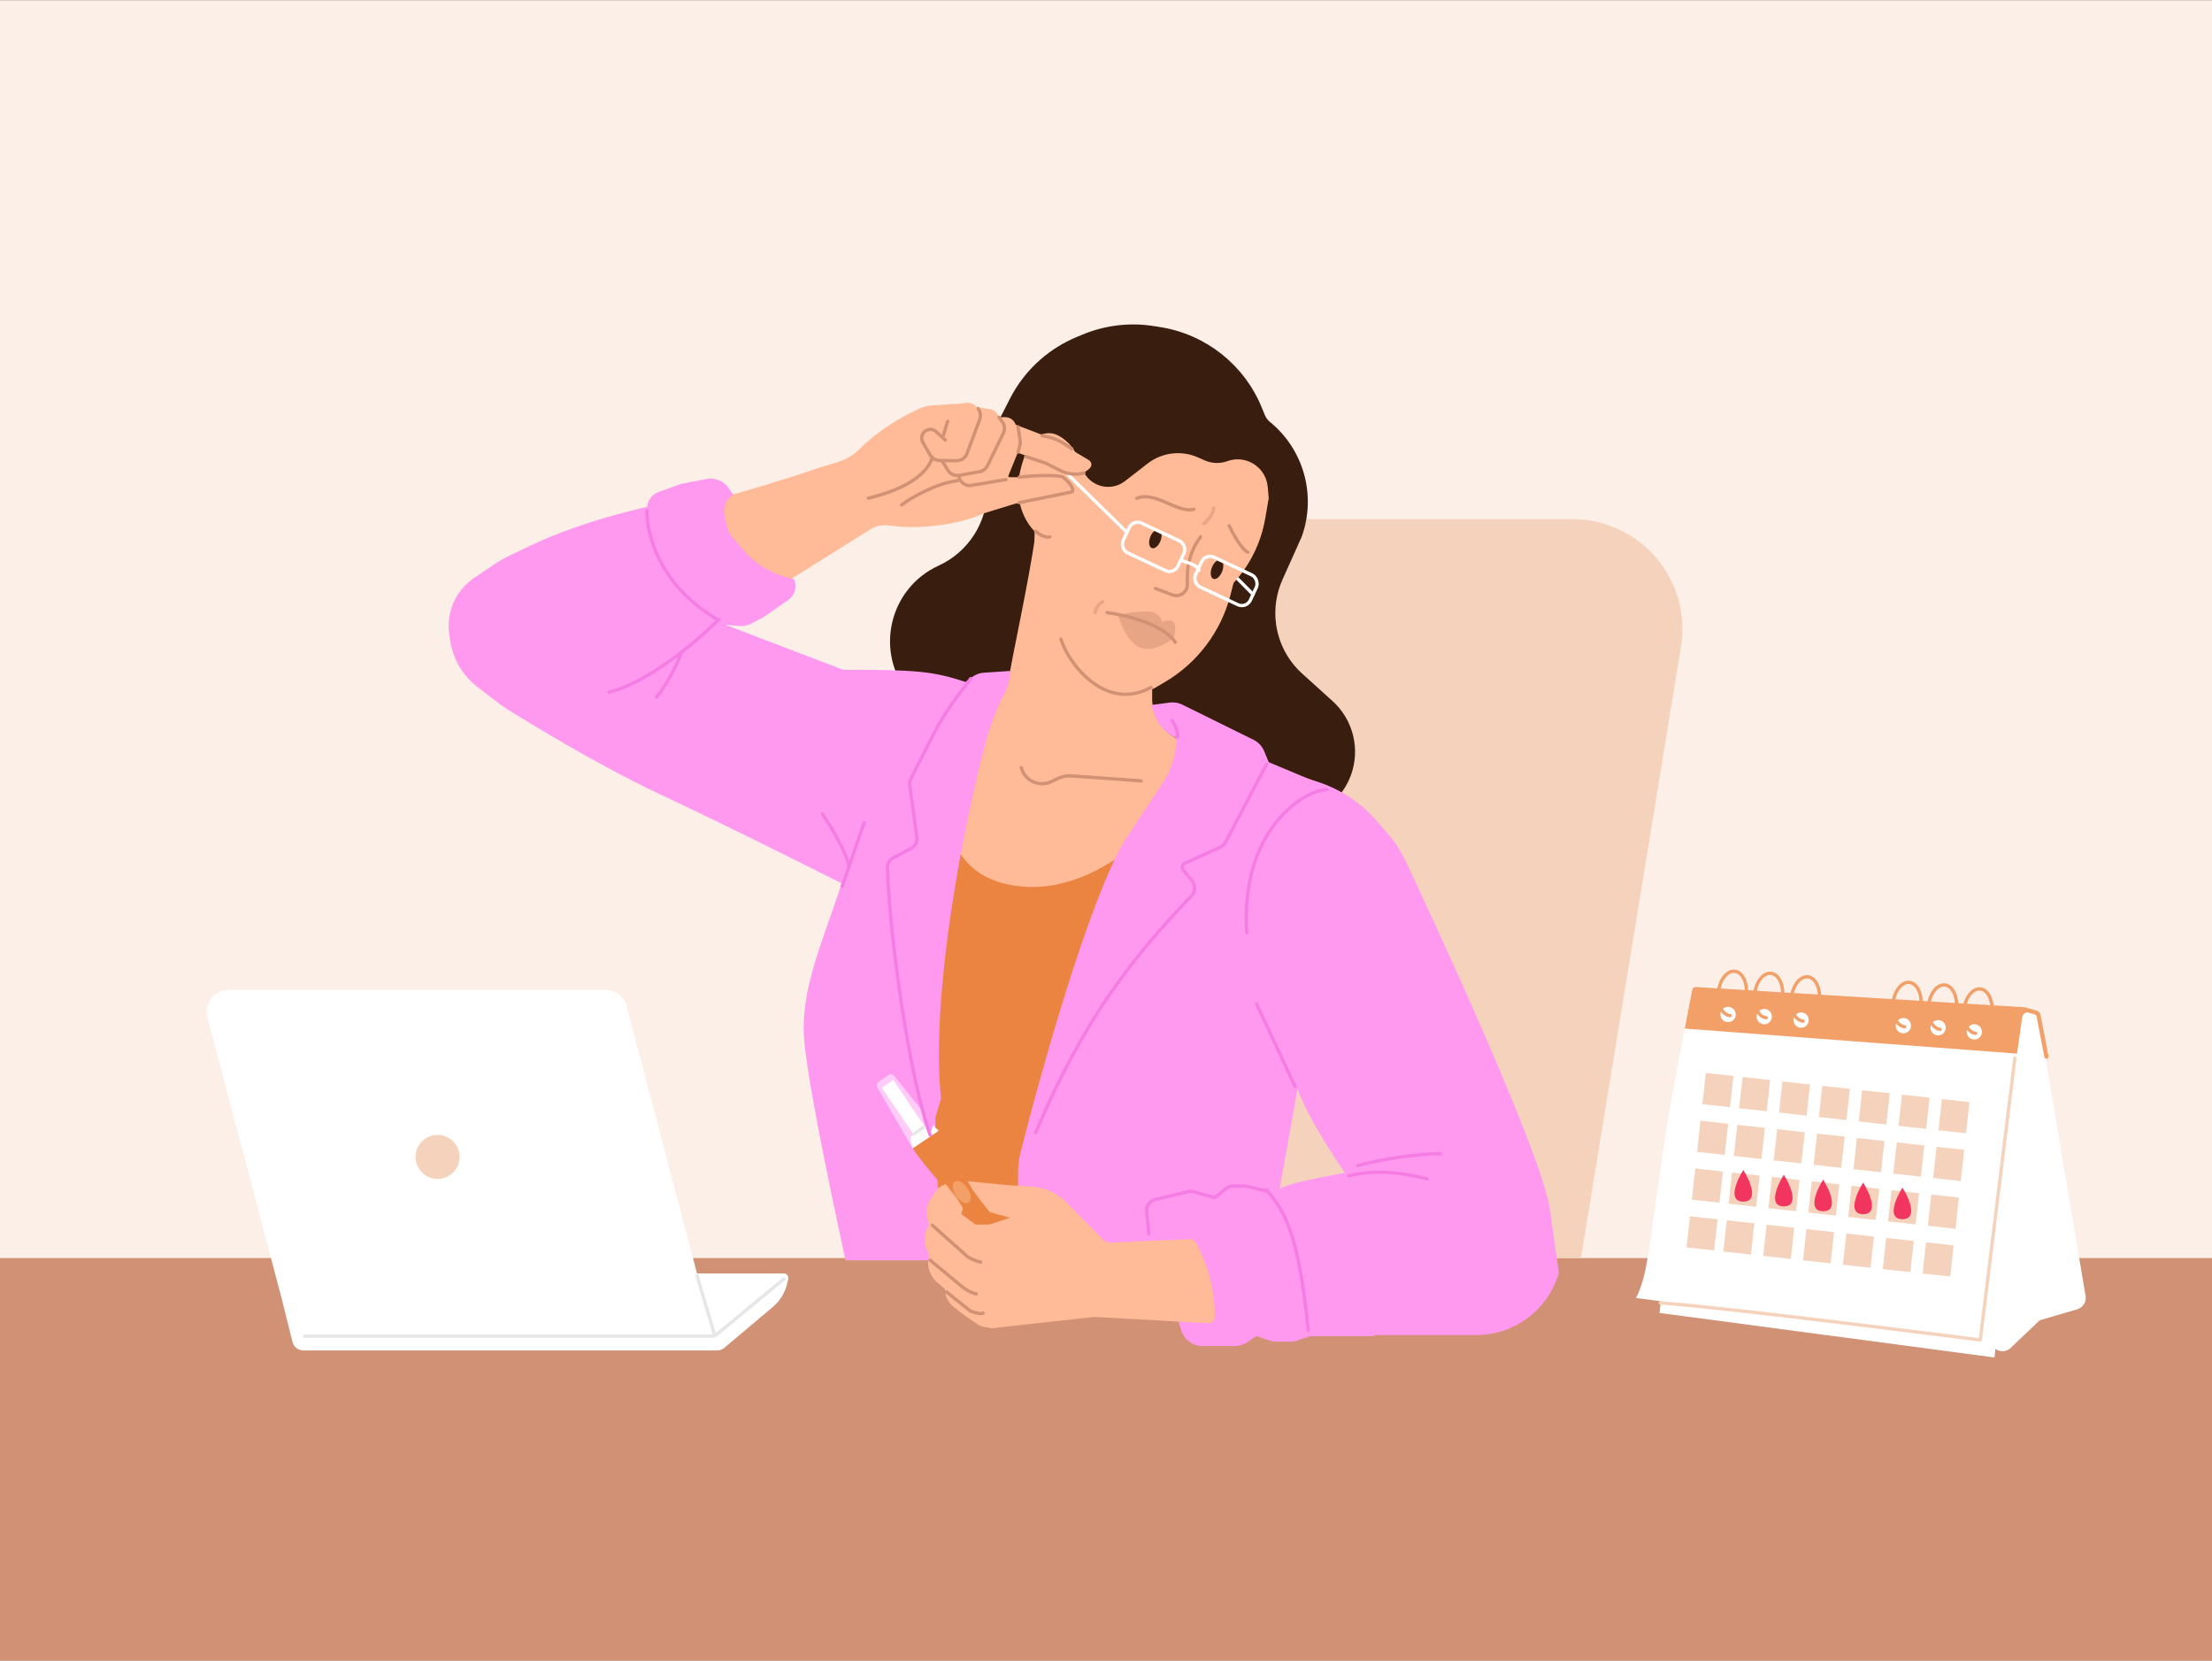 <?xml version="1.0" encoding="utf-8"?>
<svg xmlns="http://www.w3.org/2000/svg" fill="none" height="563" viewBox="0 0 1006 755" width="750">
<rect x="0" y="0" width="1006" height="755" fill="#333333" stroke="none"/>
<g clip-path="url(#clip0_4927_4826)">
<rect fill="#FCEFE7" height="755" transform="matrix(-1 0 0 1 1006 0)" width="1006"/>
<rect fill="#D19174" height="200" width="1046" x="-24" y="572"/>
<path d="M494.751 280.089C497.745 254.939 519.073 236 544.401 236H715.15C745.988 236 769.475 263.644 764.493 294.077L719 572H460L494.751 280.089Z" fill="#F5D2BB"/>
<path d="M533.5 379L427.5 368L405.5 570L481.5 575L533.5 379Z" fill="#EC8441"/>
<path d="M412.184 314.007L415.5 318.5L464.5 356.5L587.5 378.5L603.479 366.879C613.758 359.403 618.446 346.42 615.314 334.103C613.805 328.167 610.575 322.81 606.03 318.704L592.24 306.249C585.634 300.283 581.393 292.141 580.288 283.308C579.446 276.565 580.47 269.721 583.249 263.521L592 244L592.171 243.51C598.671 224.897 592.821 204.206 577.536 191.752C576.528 190.93 575.741 189.87 575.247 188.667L573.785 185.11C565.843 165.785 548.42 151.982 527.79 148.674L524.879 148.207C513.846 146.438 502.538 147.784 492.229 152.095L489.468 153.25C483.529 155.734 478.03 159.162 473.184 163.401C467.448 168.421 462.725 174.492 459.272 181.287L454.599 190.482C450.919 197.725 449 205.735 449 213.859V222.691C449 237.501 440.362 250.951 426.894 257.111C405.04 267.106 397.913 294.672 412.184 314.007Z" fill="#391D0F"/>
<path d="M458.508 310.198C460.494 297.192 467.646 265.979 471 242.5L523.999 306V317.754C523.999 325.006 527.924 331.689 534.258 335.221L549.999 344C536.832 367.167 499.999 411.2 457.999 402C415.999 392.8 432.166 335.833 445.499 315.5H452.655C455.547 315.5 458.071 313.057 458.508 310.198Z" fill="#FFBB97"/>
<path d="M570.116 336.33L537.716 320.34C535.945 319.466 533.955 319.136 531.997 319.392L523.5 320.5L525.326 325.369C527.034 329.924 530.529 333.584 535 335.5C535 342.676 532.899 349.695 528.957 355.691L511 383C494.892 410.996 473.821 485.66 464.179 523.791C463.384 526.934 463 530.139 463 533.38V580L577 568L595 468L604.5 358L577 346.5L574.937 341.49C574.011 339.241 572.297 337.406 570.116 336.33Z" fill="#FF99F0"/>
<path d="M457 314C424.5 385.5 419.833 515 430.5 573H384.5C377.167 538.667 365.5 483.646 365.5 468C365.5 439.5 380 418.5 392 369.5L403.5 332.5C407.5 329.167 417.3 321.5 424.5 317.5C431.7 313.5 443.833 311.5 449 311L457 314Z" fill="#FF99F0"/>
<path d="M383.543 304.5C415.998 304.5 424.214 304.889 440.498 310.5L383.543 402C383.543 402 335.598 377.706 300.997 361.5C271.254 347.569 239.075 327.674 230.624 322.361C229.188 321.458 227.823 320.498 226.477 319.465L217.129 312.291C210.488 307.194 206.07 299.733 204.794 291.46L204.348 288.565C203.136 280.711 205.534 272.729 210.873 266.842C212.283 265.286 213.875 263.905 215.614 262.727L224.293 256.848C227.09 254.953 230.043 253.297 233.119 251.899L250.5 244L300.997 273L383.543 304.5Z" fill="#FF99F0"/>
<path d="M575.398 235.764L577.001 226.5L576.552 221.336C575.77 212.338 566.664 206.532 558.175 209.619C554.854 210.826 551.196 210.707 547.96 209.287L544.749 207.877C537.201 204.563 528.445 205.646 521.931 210.697L511.635 218.682C509.289 220.501 506.372 221.427 503.406 221.294C499.047 221.099 495.104 218.647 493.001 214.824L490.887 210.98C489.5 202.5 482.001 197.5 478.501 197C475.001 196.5 468.001 197 464.001 214C460.801 227.6 466.334 237.333 470.501 241.5V265.634C470.501 272.833 471.639 279.986 473.874 286.83L476.209 293.982C477.719 298.606 480.232 302.876 483.532 306.45C491.54 315.125 503.574 319.026 515.132 316.619C518.688 315.878 522.1 314.565 525.236 312.732L529.618 310.17C544.578 301.425 555.403 287.043 559.668 270.247L561.001 265C568.508 256.84 573.506 246.69 575.398 235.764Z" fill="#FFBB97"/>
<ellipse cx="525.447" cy="244.987" fill="#391D0F" rx="2.5" ry="4.46" transform="rotate(21.264 525.447 244.987)"/>
<ellipse cx="553.49" cy="258.878" fill="#391D0F" rx="2.5" ry="4.576" transform="rotate(21.264 553.49 258.878)"/>
<path d="M546 244L545.491 244.721C541.918 249.783 540 255.826 540 262.022V265.756C540 269.255 536.498 271.672 533.227 270.431L525.5 267.5" stroke="#D19174" stroke-linecap="round" stroke-width="1.5"/>
<path d="M543 231.5C535.5 233.5 525.5 223 517 226.5" stroke="#D19174" stroke-linecap="round" stroke-width="1.5"/>
<path d="M559 239C560.667 242.5 564.7 249.8 567.5 251" stroke="#D19174" stroke-linecap="round" stroke-width="1.5"/>
<path d="M533.671 282.81C531.807 280.977 528.544 282.81 528.544 282.81C528.544 281.588 527.518 280.152 525.281 278.686C523.043 277.219 512.54 278.38 508.5 279.602C509.277 282.352 512.2 290.852 517.357 293.809C522.95 297.017 529.787 293.045 533.671 290.143C533.671 290.143 535.536 284.643 533.671 282.81Z" fill="#D19174" opacity="0.5"/>
<path d="M503.5 278.5C511.333 279.5 529 283.5 534.5 292" stroke="#D19174" stroke-linecap="round" stroke-width="1.5"/>
<path d="M482.5 290.5C485.5 301 502.5 324 523.5 312.5" stroke="#D19174" stroke-linecap="round" stroke-width="1.5"/>
<path d="M464.5 349V349C466.053 354.952 472.659 357.998 478.194 355.315L481.03 353.94C482.976 352.997 485.136 352.581 487.293 352.735L519 355" stroke="#D19174" stroke-linecap="round" stroke-width="1.5"/>
<path d="M599.198 355.403L584 350.5C537.2 364.9 555.169 424.667 561.502 449.5L577.89 491.71C577.964 491.902 578.002 492.105 578.002 492.311C578.002 494.359 582.113 494.795 582.799 492.866C584.709 487.499 586.939 484.994 589 492C594 509 615 538 615 538L607 607H671.398C688.903 607 704.269 595.353 709 578.5C709 578.5 709 580 705 550.5C701.562 525.147 653.069 420.762 639.503 391.916C637.164 386.942 634.164 382.402 630.544 378.266L625.933 372.995C618.779 364.819 609.538 358.738 599.198 355.403Z" fill="#FF99F0"/>
<path d="M580.5 541.5C584.5 537.5 607.833 534.167 618.5 532L625 607.5H596L589.27 609.743C588.76 609.913 588.226 610 587.689 610H579.811C579.274 610 578.74 609.913 578.23 609.743L571.5 607.5L566.971 610.412C565.358 611.449 563.48 612 561.563 612H546.839C542.472 612 538.609 609.165 537.299 604.998L523 559.5L525.5 550.5L539.5 543.5L545.5 546L580.5 541.5Z" fill="#FF99F0"/>
<path d="M576 541C583.5 550 590.5 559 595 605" stroke="#F57CE3" stroke-linecap="round" stroke-width="1.5"/>
<path d="M571.5 456.5L589 494" stroke="#F57CE3" stroke-linecap="round" stroke-width="1.5"/>
<path d="M603.497 359C592.995 359 563.998 377.5 566.998 424" stroke="#F57CE3" stroke-linecap="round" stroke-width="1.5"/>
<path d="M271.956 251.991C284.491 230.577 292.285 239.7 373.468 212.314L381.617 209.818C385.279 208.695 388.492 206.493 391.219 203.803C399.54 195.598 410 189.315 418.307 185.653C420.179 184.828 422.194 184.396 424.235 184.259L433.668 183.625L453.325 189.776L477.892 199.147C478.981 199.563 480.031 200.072 481.031 200.671L495.214 209.154C496.506 209.927 496.736 211.704 495.683 212.781C493.006 215.519 488.925 216.339 485.397 214.848L471.866 209.128L459.463 204.502L446.715 207.93L451.075 212.624L459.106 216.912L479.748 217.174C482.79 217.212 485.526 219.031 486.739 221.82C487.233 222.957 486.544 224.259 485.326 224.49L461.594 228.983L447.538 233.305C435.447 238.975 416.191 240.668 405.451 238.984C402.267 238.484 398.866 238.73 396.134 240.439L335.448 278.414C311.664 293.165 282.681 275.603 275.79 268.356C270.277 262.559 271.956 251.991 271.956 251.991Z" fill="#FFBB97"/>
<path d="M457.154 189.616L452.309 189.634L446.399 210.6L442.651 208.16L435.244 211.343L437.211 218.316C437.921 220.834 440.453 222.379 443.017 221.858L454.897 219.447C456.541 219.114 457.909 217.977 458.538 216.422L463.87 203.237C464.3 202.174 464.352 200.996 464.017 199.9L461.954 193.154C461.309 191.045 459.359 189.608 457.154 189.616Z" fill="#FFBB97"/>
<path d="M457.5 218L441.813 220.62C439.22 221.053 436.735 219.405 436.126 216.848L434.453 209.828M463 205.5L463.85 202.296C464.027 201.63 464.064 200.935 463.96 200.255L463 194" stroke="#D19174" stroke-linecap="round" stroke-width="1.5"/>
<path d="M450.127 185.954L445.365 185.213L437.196 205.195L433.551 202.604L426.019 205.48L431.096 213.757C432.172 215.513 434.215 216.429 436.242 216.064L445.482 214.405C447.05 214.123 448.391 213.11 449.09 211.679L456.359 196.803C457.144 195.196 457.011 193.292 456.01 191.809L453.502 188.096C452.724 186.944 451.501 186.168 450.127 185.954Z" fill="#FFBB97"/>
<path d="M437.204 205.195L433.559 202.604L426.027 205.481L431.104 213.758C432.18 215.513 434.223 216.429 436.25 216.065L445.49 214.405C447.058 214.123 448.399 213.111 449.098 211.679L456.312 196.915C457.126 195.249 456.951 193.268 455.857 191.77L454.298 189.638" stroke="#D19174" stroke-linecap="round" stroke-width="1.5"/>
<path d="M439.662 183.103L422 185L429.905 200.013L425.765 196.214C424.328 194.896 422.143 194.832 420.631 196.064C419.141 197.277 418.749 199.392 419.705 201.059L422.996 206.801C423.876 208.337 425.502 209.293 427.272 209.315L435.036 209.411C437.148 209.437 439.048 208.134 439.784 206.155L445.506 190.773C446.059 189.286 445.873 187.624 445.006 186.296L444.382 185.341C443.354 183.767 441.531 182.902 439.662 183.103Z" fill="#FFBB97"/>
<path d="M444.795 185.63L445.222 186.375C445.96 187.663 446.087 189.213 445.57 190.604L439.786 206.155C439.05 208.134 437.149 209.437 435.037 209.411L427.273 209.315C425.503 209.293 423.877 208.337 422.997 206.801L419.706 201.059C418.751 199.392 419.143 197.278 420.633 196.064V196.064C422.144 194.832 424.33 194.897 425.766 196.214L429.907 200.013" stroke="#D19174" stroke-linecap="round" stroke-width="1.5"/>
<path d="M424 208C422.306 213.471 415.423 221.543 394.925 226.45" stroke="#D19174" stroke-linecap="round" stroke-width="1.5"/>
<path clip-rule="evenodd" d="M421.027 518.019L426.957 513.989C428.951 516.536 433.566 524.408 438.423 533.915C444.116 545.058 450.988 552.909 455.068 557.571C455.34 557.881 455.598 558.177 455.844 558.459C460.31 563.586 460.356 569.028 457.172 571.193L457.172 571.193C453.987 573.358 448.944 571.313 445.819 565.273C445.647 564.941 445.468 564.591 445.279 564.225C442.446 558.715 437.674 549.437 429.408 540.042C422.355 532.028 416.734 524.84 415.099 522.048L421.028 518.019L421.027 518.019Z" fill="#EC8441" fill-rule="evenodd"/>
<path d="M415.119 522.031L426.858 514.052C426.409 513.392 423.366 511.509 422.174 511.392L414.178 516.826C414.129 517.883 414.538 521.177 415.119 522.031Z" fill="white"/>
<rect fill="white" height="6.229" transform="rotate(55.796 406.203 491.052)" width="26.024" x="406.203" y="491.052"/>
<path d="M406.606 489.074L426.774 514.201L415.099 522.137L398.923 494.315C398.453 493.507 398.688 492.472 399.462 491.946L404.215 488.715C404.984 488.193 406.024 488.349 406.606 489.074Z" fill="white" fill-opacity="0.5"/>
<path d="M416.042 515.259L419.868 512.589" stroke="#E6E6E6" stroke-linecap="round" stroke-width="1.5"/>
<ellipse cx="437.387" cy="541.963" fill="#F29F68" rx="5.678" ry="3.146" transform="rotate(55.796 437.387 541.963)"/>
<path d="M448.495 564.629C447.596 563.342 446.038 560.206 446.998 557.956" stroke="#F29F68" stroke-linecap="round" stroke-width="1.5"/>
<path d="M455.145 560.645C456.044 561.932 457.602 565.068 456.643 567.318" stroke="#F29F68" stroke-linecap="round" stroke-width="1.5"/>
<path d="M448.684 586.755L450.538 592.37L449.861 591.746L452.751 604L448.327 603.455C446.957 603.286 445.647 602.796 444.503 602.024L438.516 597.984L433.709 594.225C431.24 592.295 429.797 589.335 429.797 586.201C429.797 584.208 430.382 582.259 431.478 580.595L432.288 579.366C434.102 576.614 436.767 574.532 439.876 573.437L446.471 571.114L454.605 577.531L448.912 579.937L444.438 586.755L449.861 591.746L448.684 586.755Z" fill="#FFBB97"/>
<path d="M444.43 580.812H448.805L453.18 599.625L448.285 599.013C446.902 598.84 445.58 598.339 444.429 597.552L437.867 593.062L426.144 582.968C423.588 580.766 422.117 577.559 422.117 574.185C422.117 571.943 422.768 569.749 423.99 567.869L424.776 566.659C426.741 563.637 429.644 561.343 433.039 560.13L440.055 557.625L448.805 564.625L442.68 567.25L437.867 574.687L444.43 580.812Z" fill="#FFBB97"/>
<path d="M442.805 570.187H447.18L451.555 589L446.66 588.388C445.277 588.215 443.955 587.714 442.804 586.927L436.242 582.437L424.519 572.342C421.963 570.141 420.492 566.934 420.492 563.56C420.492 561.318 421.143 559.124 422.365 557.244L422.884 556.445C424.996 553.195 428.3 550.903 432.084 550.062L434.055 549.624L442.805 556.625H441.055L436.242 564.062L442.805 570.187Z" fill="#FFBB97"/>
<path d="M443.68 556.749H450.68L452.43 576.875L447.535 576.263C446.152 576.09 444.83 575.589 443.679 574.802L437.117 570.312L425.394 560.217C422.838 558.016 421.367 554.809 421.367 551.435C421.367 549.193 422.018 546.999 423.24 545.119L425.319 541.92C426.438 540.198 428.142 538.939 430.117 538.374L434.93 544.499L437.992 549.312L437.117 551.937L443.68 556.749Z" fill="#FFBB97"/>
<path d="M423.992 557.062L440.18 571.5C441.93 572.521 445.867 574.387 447.617 573.687" stroke="#D19174" stroke-linecap="round" stroke-width="1.5"/>
<path d="M422.992 572.937L438.305 585.625C439.617 586.5 442.592 588.25 443.992 588.25" stroke="#D19174" stroke-linecap="round" stroke-width="1.5"/>
<path d="M430.438 587.375L441.375 596.125C442.979 596.708 446.363 597.7 447.063 597" stroke="#D19174" stroke-linecap="round" stroke-width="1.5"/>
<path d="M505.005 564.976L541.131 563.388C542.197 563.342 543.198 563.897 543.723 564.827C549.472 575.019 552.493 586.524 552.493 598.226V598.732C552.493 600.405 551.088 601.734 549.418 601.64L498.168 598.77C497.927 598.757 497.685 598.763 497.444 598.79L450.117 604L444.867 558.5L459.305 553.687L450.117 551.062L446.617 546.687L442.68 541.437L440.055 537.062L457.992 538.812L468.977 539.478C471.268 539.616 473.529 540.071 475.695 540.83C479.303 542.092 482.572 544.169 485.248 546.899L501.689 563.668C502.559 564.555 503.764 565.031 505.005 564.976Z" fill="#FFBB97"/>
<path d="M547.5 238C548.833 237 551.6 234.2 552 231" stroke="#D19174" stroke-linecap="round" stroke-opacity="0.5" stroke-width="1.5"/>
<path d="M501.5 273.5C500.5 274 498.4 275.7 498 278.5" stroke="#D19174" stroke-linecap="round" stroke-opacity="0.5" stroke-width="1.5"/>
<path d="M471 241.5C472.333 242.667 475.5 244.8 477.5 244" stroke="#D19174" stroke-linecap="round" stroke-width="1.5"/>
<path d="M463.499 216.906C468.13 216.307 480.616 215.573 483.553 216.906C485.367 218.411 488.734 221.846 487.688 223.551L463.505 228.5" stroke="#D19174" stroke-linecap="round" stroke-width="1.5"/>
<path d="M533 327.5C534 328.833 535.9 332.2 535.5 335" stroke="#F57CE3" stroke-linecap="round" stroke-width="1.5"/>
<path d="M576 347.5L557.302 382.978C556.782 383.964 555.948 384.749 554.931 385.206L538.867 392.435C537.671 392.973 537.308 394.498 538.133 395.517L542.218 400.564C543.807 402.526 543.681 405.364 541.938 407.19C515.747 434.627 493.142 462.534 471 515" stroke="#F57CE3" stroke-linecap="round" stroke-width="1.5"/>
<path d="M447.461 305.803L459.5 305C459.5 307 459 313 454 320C449.034 326.953 421.5 439 428 499.5L423 516C414.06 491.123 410.062 418.277 409.078 382.064C409.027 380.179 410.048 378.438 411.711 377.548L419.925 373.147C421.772 372.158 422.806 370.121 422.515 368.045L419.224 344.595C419.078 343.558 419.262 342.501 419.749 341.574L433.976 314.498C434.321 313.841 434.808 313.269 435.402 312.824L442.126 307.78C443.675 306.619 445.529 305.931 447.461 305.803Z" fill="#FF99F0"/>
<path d="M441.5 308.5L435.472 316.457C431.166 322.141 427.375 328.197 424.145 334.554L414.213 354.098C413.749 355.01 413.576 356.044 413.719 357.058L417.015 380.545C417.306 382.621 416.272 384.658 414.425 385.647L406.211 390.048C404.548 390.938 403.524 392.683 403.592 394.567C404.874 430.118 414.063 491.131 423 516" stroke="#F57CE3" stroke-linecap="round" stroke-width="1.5"/>
<path d="M393 374L383 403" stroke="#F57CE3" stroke-linecap="round" stroke-width="1.5"/>
<path d="M374 370C377.667 375.5 385.2 387.9 386 393.5" stroke="#F57CE3" stroke-linecap="round" stroke-width="1.5"/>
<path d="M649 536C632.542 531.811 622.53 532.636 613.5 534.51M522.5 561L521.449 550.839C521.192 548.353 522.809 546.059 525.237 545.466L540.245 541.806C541.068 541.605 541.929 541.617 542.746 541.84L552.5 544.5L557.623 540.345C558.514 539.623 559.626 539.229 560.773 539.229H565.911C566.302 539.229 566.692 539.275 567.073 539.366L576 541.5" stroke="#F57CE3" stroke-linecap="round" stroke-width="1.5"/>
<path d="M474 198L477.109 198.718C479.353 199.235 481.49 200.137 483.427 201.382L487.5 204" stroke="#D19174" stroke-linecap="round" stroke-width="1.5"/>
<path d="M907.077 617.202L923.047 460.286L770.402 449.48L754.759 596.956L907.077 617.202Z" fill="white"/>
<path d="M927.635 600.277L914.451 612.851C910.801 616.331 904.794 613.369 905.333 608.354L921.467 458.399L926.686 459.664L948.505 589.204C948.961 591.911 947.319 594.53 944.685 595.3L927.635 600.277Z" fill="white"/>
<path d="M916.203 478.067L766.301 467.415C766.301 467.415 762.012 487.782 757.917 513.126C754.747 532.745 752.145 555.22 748.901 574.338C747.059 585.196 743.998 590.155 743.998 590.155C743.998 590.155 779.435 594.835 802.363 597.747C862.151 605.339 892.204 608.661 892.204 608.661C892.204 608.661 900.223 602 901.852 592.369C908.264 554.464 910.734 516.105 916.203 478.067Z" fill="white"/>
<path clip-rule="evenodd" d="M788.34 489.206L775.792 487.819L774.225 501.996L786.773 503.383L788.34 489.206ZM792.522 489.667L805.07 491.054L803.503 505.231L790.955 503.845L792.522 489.667ZM823.195 493.057L810.647 491.67L809.081 505.848L821.629 507.234L823.195 493.057ZM846.897 495.676L859.445 497.063L857.878 511.24L845.33 509.854L846.897 495.676ZM883.147 499.681L895.695 501.068L894.129 515.245L881.581 513.859L883.147 499.681ZM865.022 497.679L877.57 499.065L876.003 513.243L863.455 511.856L865.022 497.679ZM841.319 495.06L828.771 493.673L827.205 507.851L839.753 509.237L841.319 495.06ZM878.346 543.118L890.894 544.505L889.328 558.682L876.78 557.295L878.346 543.118ZM854.645 540.5L842.097 539.113L840.531 553.291L853.079 554.677L854.645 540.5ZM805.848 535.107L818.396 536.494L816.829 550.671L804.281 549.285L805.848 535.107ZM872.771 542.502L860.223 541.115L858.656 555.292L871.204 556.679L872.771 542.502ZM823.972 537.11L836.52 538.497L834.954 552.674L822.406 551.288L823.972 537.11ZM800.271 534.491L787.723 533.105L786.156 547.282L798.704 548.669L800.271 534.491ZM770.992 531.256L783.54 532.642L781.973 546.82L769.425 545.433L770.992 531.256ZM893.295 522.786L880.747 521.4L879.181 535.577L891.729 536.964L893.295 522.786ZM844.496 517.395L857.044 518.781L855.478 532.958L842.93 531.572L844.496 517.395ZM820.795 514.775L808.247 513.388L806.681 527.566L819.229 528.952L820.795 514.775ZM862.622 519.397L875.17 520.783L873.603 534.961L861.055 533.574L862.622 519.397ZM838.92 516.778L826.372 515.392L824.806 529.569L837.354 530.955L838.92 516.778ZM790.122 511.386L802.67 512.773L801.103 526.95L788.555 525.563L790.122 511.386ZM785.94 510.924L773.392 509.538L771.826 523.715L784.374 525.102L785.94 510.924ZM875.947 564.837L888.495 566.223L886.929 580.4L874.381 579.014L875.947 564.837ZM852.246 562.218L839.698 560.832L838.131 575.009L850.679 576.396L852.246 562.218ZM803.447 556.826L815.995 558.212L814.428 572.389L801.88 571.003L803.447 556.826ZM870.37 564.22L857.822 562.834L856.255 577.011L868.803 578.397L870.37 564.22ZM821.573 558.829L834.121 560.215L832.554 574.392L820.006 573.006L821.573 558.829ZM797.871 556.209L785.323 554.823L783.756 569L796.304 570.387L797.871 556.209ZM768.59 552.974L781.138 554.361L779.572 568.538L767.024 567.152L768.59 552.974Z" fill="#F5D2BB" fill-rule="evenodd"/>
<path d="M865.213 539.939C868.224 544.727 872.44 554.305 865.213 554.305C857.985 554.305 862.201 544.727 865.213 539.939Z" fill="#F2355E"/>
<path d="M847.353 537.675C850.365 542.464 854.58 552.041 847.353 552.041C840.126 552.041 844.342 542.464 847.353 537.675Z" fill="#F2355E"/>
<path d="M829.15 536.321C832.161 541.11 836.377 550.687 829.15 550.687C821.923 550.687 826.139 541.11 829.15 536.321Z" fill="#F2355E"/>
<path d="M811.267 534.11C814.279 538.899 818.495 548.476 811.267 548.476C804.04 548.476 808.256 538.899 811.267 534.11Z" fill="#F2355E"/>
<path d="M792.838 531.958C795.849 536.746 800.065 546.324 792.838 546.324C785.61 546.324 789.826 536.746 792.838 531.958Z" fill="#F2355E"/>
<path d="M916.344 481.076L900.614 609.238C900.614 609.238 787.453 594.709 755.082 592.369" stroke="#F5D2BB" stroke-linecap="round" stroke-linejoin="round" stroke-width="1.5"/>
<path d="M917.295 479.024L766.234 467.64C766.234 467.64 768.003 458.406 769.137 452.489C769.939 448.305 769.684 448.648 773.951 448.911C831.266 452.445 920.715 457.961 920.715 457.961C920.858 457.931 921.312 458.099 921.463 458.141C921.463 458.141 924.549 458.998 926.526 459.547C927.28 459.757 927.816 460.359 928.091 461.79C929.474 468.991 931.631 480.229 931.631 480.229C931.73 480.744 931.393 481.241 930.878 481.34C930.363 481.439 929.866 481.102 929.767 480.587C929.767 480.587 927.792 470.298 926.526 463.705C926.214 462.083 926.491 461.507 924.955 461.081C923.94 460.799 923.371 460.641 922.356 460.359C921.109 460.012 919.857 461.034 919.62 462.885C918.82 469.144 917.295 479.024 917.295 479.024Z" fill="#F29F68"/>
<circle cx="3.48" cy="3.48" fill="white" r="3.48" transform="matrix(-1 0 0 1 901.375 465.675)"/>
<circle cx="3.48" cy="3.48" fill="white" r="3.48" transform="matrix(-1 0 0 1 884.922 463.777)"/>
<circle cx="3.48" cy="3.48" fill="white" r="3.48" transform="matrix(-1 0 0 1 869.109 462.827)"/>
<circle cx="3.48" cy="3.48" fill="white" r="3.48" transform="matrix(-1 0 0 1 805.844 458.715)"/>
<circle cx="3.48" cy="3.48" fill="white" r="3.48" transform="matrix(-1 0 0 1 789.391 457.766)"/>
<circle cx="3.48" cy="3.48" fill="white" r="3.48" transform="matrix(-1 0 0 1 822.609 460.297)"/>
<path d="M898.482 469.789C894.975 469.473 892.603 464.7 893.184 459.13C893.765 453.56 897.08 449.3 900.587 449.617C903.575 449.887 905.74 453.391 905.955 457.868" stroke="#F29F68" stroke-linecap="round" stroke-width="1.5"/>
<path d="M866.217 466.806C862.709 466.49 860.337 461.718 860.918 456.147C861.5 450.577 864.814 446.318 868.321 446.634C871.31 446.904 873.474 450.409 873.689 454.886" stroke="#F29F68" stroke-linecap="round" stroke-width="1.5"/>
<path d="M803.263 462.694C799.756 462.378 797.384 457.605 797.965 452.035C798.546 446.465 801.861 442.206 805.368 442.522C808.357 442.792 810.521 446.296 810.736 450.773" stroke="#F29F68" stroke-linecap="round" stroke-width="1.5"/>
<path d="M786.81 461.745C783.303 461.429 780.931 456.656 781.512 451.086C782.093 445.516 785.408 441.257 788.915 441.573C791.903 441.843 794.068 445.348 794.283 449.824" stroke="#F29F68" stroke-linecap="round" stroke-width="1.5"/>
<path d="M820.029 464.276C816.522 463.96 814.15 459.187 814.731 453.617C815.312 448.047 818.626 443.788 822.134 444.104C825.122 444.374 827.286 447.879 827.502 452.356" stroke="#F29F68" stroke-linecap="round" stroke-width="1.5"/>
<path d="M882.349 467.977C878.842 467.661 876.47 462.888 877.051 457.318C877.632 451.748 880.947 447.489 884.454 447.805C887.443 448.075 889.607 451.58 889.822 456.056" stroke="#F29F68" stroke-linecap="round" stroke-width="1.5"/>
<path d="M275.294 450H103.986C97.425 450 92.642 456.212 94.318 462.555L128 590L133.053 610.213C133.61 612.439 135.61 614 137.904 614H326.175C327.354 614 328.494 613.584 329.396 612.825L351.432 594.268C354.723 591.497 357.032 587.738 358.018 583.55L358.5 581.5V581C358.5 579.895 357.605 579 356.5 579H317L284.964 457.451C283.807 453.06 279.835 450 275.294 450Z" fill="white"/>
<circle cx="199" cy="526" fill="#F5D2BB" r="10"/>
<path d="M486 216L512 241.5" stroke="white" stroke-linecap="round" stroke-width="1.5"/>
<path d="M563.001 263.253L569.924 270.221" stroke="white" stroke-linecap="round" stroke-width="1.5"/>
<rect height="14.945" rx="4.25" stroke="white" stroke-linecap="round" stroke-width="1.5" transform="rotate(25.076 515.33 235.997)" width="27.5" x="515.33" y="235.997"/>
<rect height="14.945" rx="4.25" stroke="white" stroke-linecap="round" stroke-width="1.5" transform="rotate(25.076 548.268 251.501)" width="27.5" x="548.268" y="251.501"/>
<path d="M537.484 254.796C540.262 255.941 544.592 256.766 545.267 259.204" stroke="white" stroke-linecap="round" stroke-width="1.5"/>
<path d="M138.5 607.5H324.281C324.746 607.5 325.196 607.338 325.554 607.042L356.5 581.5" stroke="#E6E6E6" stroke-linecap="round" stroke-width="1.5"/>
<path d="M317 580L325 607" stroke="#E6E6E6" stroke-linecap="round" stroke-width="1.5"/>
<path d="M617.5 530C623.167 528.333 638.6 524.9 655 524.5" stroke="#F57CE3" stroke-linecap="round" stroke-width="1.5"/>
<path d="M294.347 230.359C279.558 233.894 246.798 241.886 220.294 259.834L220.298 283.314L253.626 312.133L296.626 297.256L314.338 291.521L330.497 284.102L336.179 284.575C338.06 284.731 339.947 284.352 341.622 283.481L347.238 280.56L358.539 272.679C361.568 270.567 362.623 266.572 361.03 263.239L359.224 262.818C350.908 260.88 343.431 256.331 337.886 249.837L333.489 244.689C331.92 242.85 330.84 240.644 330.352 238.277L329.421 233.76C328.698 230.258 330.353 226.696 333.495 224.989L331.474 221.976C329.235 218.638 325.216 216.965 321.27 217.729L310.426 219.826C309.919 219.924 309.42 220.061 308.935 220.236L299.439 223.658C296.569 224.692 294.574 227.316 294.347 230.359Z" fill="#FF99F0"/>
<path d="M277.002 314.696C300.397 308.54 327.005 281.536 327.005 281.536" stroke="#F57CE3" stroke-linecap="round" stroke-width="1.5"/>
<path d="M294.312 232.285C293.903 242.115 299.575 265.651 325.534 281.149" stroke="#F57CE3" stroke-linecap="round" stroke-width="1.5"/>
<path d="M466.5 207.5L475.5 210.5L482.401 213.95C485.685 215.592 489.458 215.966 493 215V215" stroke="#D19174" stroke-linecap="round" stroke-width="1.5"/>
<path d="M429 198L431 191.5" stroke="#D19174" stroke-linecap="round" stroke-width="1.5"/>
<path d="M410 229.5C414.333 226.333 425.5 219.7 435.5 218.5" stroke="#D19174" stroke-linecap="round" stroke-width="1.5"/>
<path d="M310 296.5C308.333 300.833 303.7 311 298.5 317" stroke="#F57CE3" stroke-linecap="round" stroke-width="1.5"/>
</g>
<defs>
<clipPath id="clip0_4927_4826">
<rect fill="white" height="755" transform="matrix(-1 0 0 1 1006 0)" width="1006"/>
</clipPath>
</defs>
</svg>